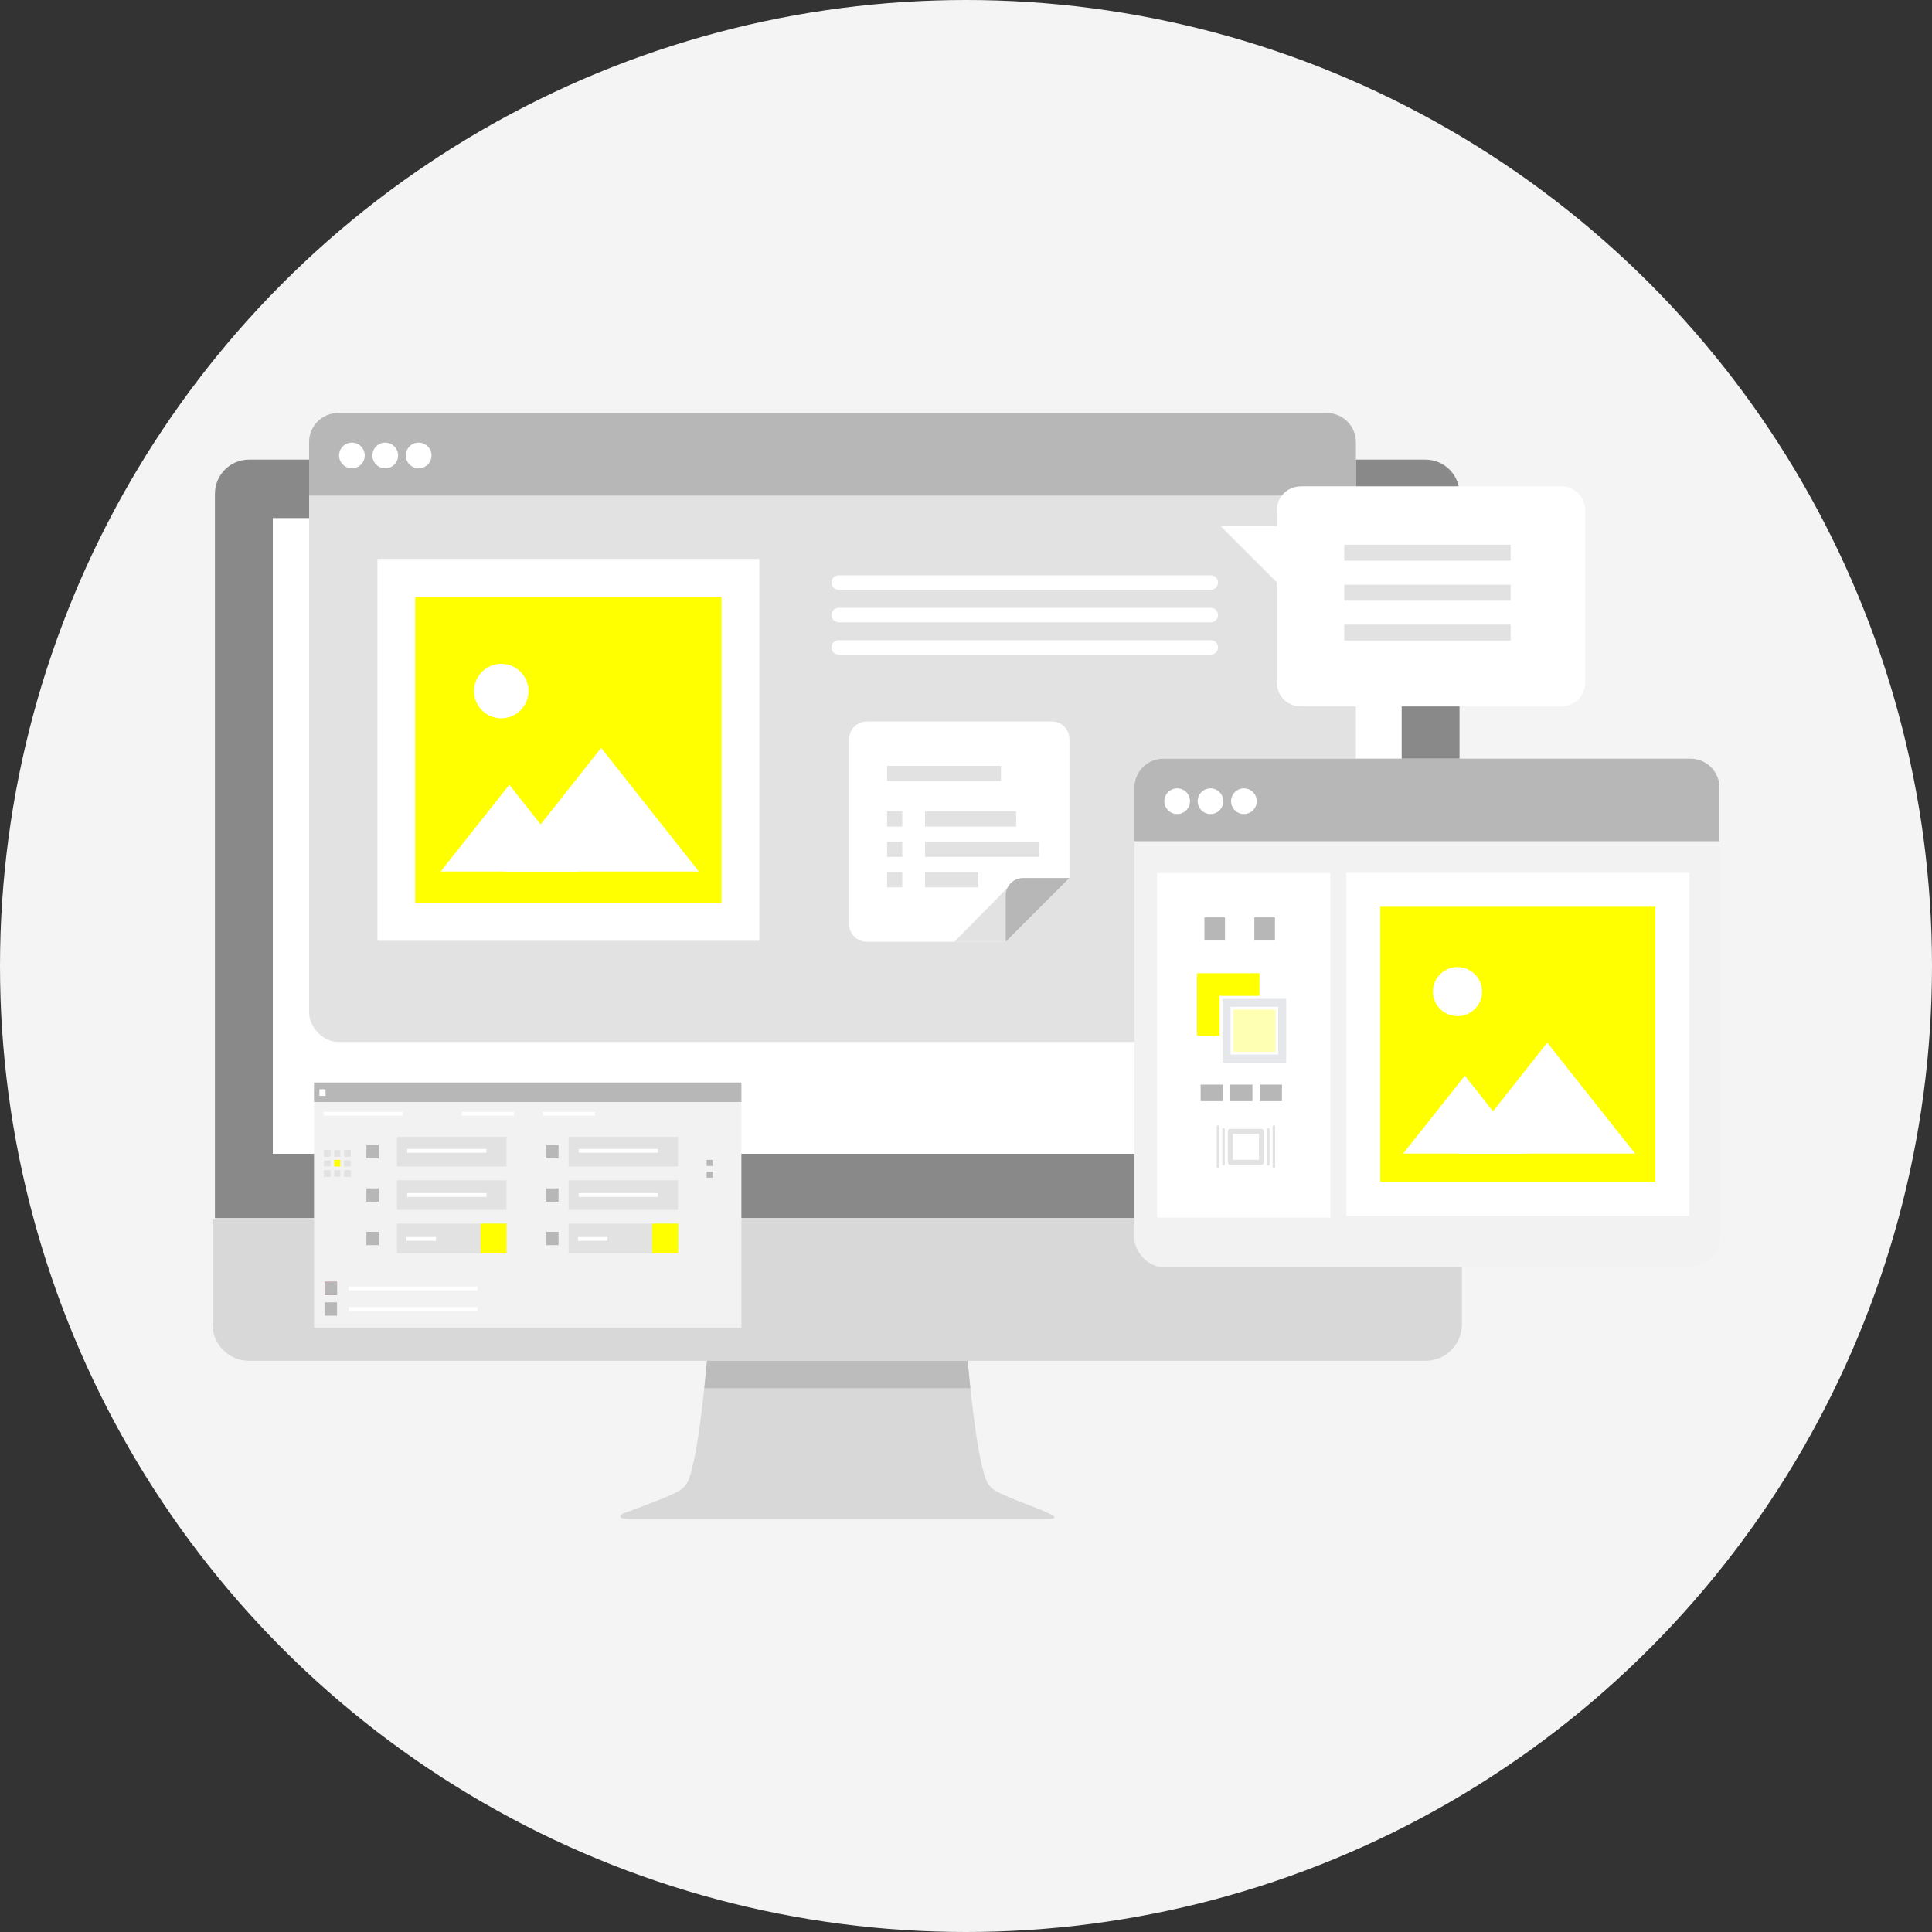 <?xml version="1.0" encoding="UTF-8"?>
<svg id="_レイヤー_1" data-name="レイヤー 1" xmlns="http://www.w3.org/2000/svg" viewBox="0 0 200 200">
  <rect x="0" y="0" width="200" height="200" fill="#333333" stroke="none"/>
  <defs>
    <style>
      .cls-1 {
        fill: #e2e2e2;
      }

      .cls-2 {
        fill: #f4f4f4;
      }

      .cls-3 {
        fill: #e5e7ea;
      }

      .cls-4 {
        fill: #d8d8d8;
      }

      .cls-5 {
        fill: #b7b7b7;
      }

      .cls-6 {
        fill: #fff;
      }

      .cls-7, .cls-8 {
        fill: #ff0;
      }

      .cls-9 {
        fill: #bcbcbc;
      }

      .cls-10 {
        fill: #e15979;
      }

      .cls-8 {
        opacity: .3;
      }

      .cls-11 {
        fill: #f2f2f2;
      }

      .cls-12 {
        fill: #898989;
      }
    </style>
  </defs>
  <circle class="cls-2" cx="100" cy="100" r="100"/>
  <g>
    <path class="cls-12" d="M151.09,126.1V51.11c0-1.95-1.58-3.53-3.53-3.53H25.78c-1.95,0-3.53,1.58-3.53,3.53v74.99h128.84Z"/>
    <path class="cls-4" d="M22,126.25v10.84c0,2.09,1.69,3.78,3.78,3.78h121.78c2.09,0,3.78-1.69,3.78-3.78v-10.84H22Z"/>
    <path class="cls-4" d="M108.95,156.84s-.94-.46-2.01-.87c-1.15-.43-2.53-.97-3.34-1.36-1.43-.68-1.55-1.13-2.08-3.47-.58-2.55-1.13-7.93-1.35-10.27h-26.98c-.22,2.35-.77,7.73-1.35,10.27-.53,2.33-.65,2.78-2.08,3.47-.8.39-2.17.92-3.31,1.35h0c-1.09.41-1.99.73-1.99.73,0,0-.87.48.53.55h43.37c1.31.02.59-.4.59-.4Z"/>
    <path class="cls-9" d="M100.45,143.7c-.12-1.11-.22-2.12-.28-2.83h-26.98c-.07.72-.16,1.72-.28,2.83h27.55Z"/>
    <rect class="cls-6" x="28.24" y="53.63" width="116.86" height="65.81"/>
    <rect class="cls-1" x="32" y="42.76" width="108.36" height="65.1" rx="3" ry="3"/>
    <path class="cls-5" d="M137.35,42.76H35c-1.66,0-3,1.34-3,3v5.54h108.36v-5.54c0-1.66-1.34-3-3-3Z"/>
    <circle class="cls-6" cx="36.43" cy="47.15" r="1.33"/>
    <circle class="cls-6" cx="39.88" cy="47.15" r="1.33"/>
    <circle class="cls-6" cx="43.34" cy="47.15" r="1.33"/>
    <rect class="cls-6" x="39.07" y="57.86" width="39.53" height="39.53"/>
    <rect class="cls-7" x="42.98" y="61.77" width="31.71" height="31.71"/>
    <path class="cls-6" d="M54.71,71.54c0,1.56-1.26,2.82-2.82,2.82s-2.82-1.26-2.82-2.82,1.26-2.82,2.82-2.82,2.82,1.26,2.82,2.82Z"/>
    <g>
      <polygon class="cls-6" points="62.23 77.42 67.29 83.82 72.35 90.22 62.23 90.22 52.1 90.22 57.17 83.82 62.23 77.42"/>
      <polygon class="cls-6" points="52.72 81.24 56.28 85.73 59.83 90.22 52.72 90.22 45.61 90.22 49.17 85.73 52.72 81.24"/>
    </g>
    <path class="cls-6" d="M86.82,59.56h38.52c.41,0,.75.33.75.75h0c0,.41-.33.75-.75.75h-38.52c-.41,0-.75-.33-.75-.75h0c0-.41.33-.75.75-.75Z"/>
    <path class="cls-6" d="M86.82,62.92h38.52c.41,0,.75.33.75.75h0c0,.41-.33.75-.75.75h-38.52c-.41,0-.75-.33-.75-.75h0c0-.41.33-.75.75-.75Z"/>
    <path class="cls-6" d="M86.82,66.27h38.52c.41,0,.75.33.75.75h0c0,.41-.33.75-.75.75h-38.52c-.41,0-.75-.33-.75-.75h0c0-.41.33-.75.75-.75Z"/>
    <path class="cls-6" d="M134.65,50.35c-1.37,0-2.48,1.11-2.48,2.48v1.65h-5.79l5.79,5.79v10.38c0,1.37,1.11,2.48,2.48,2.48h26.97c1.37,0,2.48-1.11,2.48-2.48v-17.83c0-1.37-1.11-2.48-2.48-2.48h-26.97Z"/>
    <g>
      <rect class="cls-1" x="139.16" y="56.39" width="17.22" height="1.65"/>
      <rect class="cls-1" x="139.16" y="60.53" width="17.22" height="1.65"/>
      <rect class="cls-1" x="139.16" y="64.66" width="17.22" height="1.65"/>
    </g>
    <path class="cls-6" d="M104.11,97.49h-14.4c-.99,0-1.8-.81-1.8-1.8v-19.2c0-.99.81-1.8,1.8-1.8h19.2c.99,0,1.8.81,1.8,1.8v14.4l-6.6,6.6Z"/>
    <polygon class="cls-1" points="104.71 91.49 98.79 97.49 104.11 97.49 104.71 96.89 104.71 91.49"/>
    <path class="cls-5" d="M110.71,90.89h-4.8c-.99,0-1.8.81-1.8,1.8v4.8l6.6-6.6Z"/>
    <g>
      <rect class="cls-1" x="95.76" y="84" width="9.43" height="1.57"/>
      <rect class="cls-1" x="95.76" y="87.14" width="11.79" height="1.57"/>
      <rect class="cls-1" x="95.76" y="90.29" width="5.5" height="1.57"/>
      <rect class="cls-1" x="91.83" y="84" width="1.57" height="1.57"/>
      <rect class="cls-1" x="91.83" y="87.14" width="1.57" height="1.57"/>
      <rect class="cls-1" x="91.83" y="90.29" width="1.57" height="1.57"/>
      <rect class="cls-1" x="91.83" y="79.28" width="11.79" height="1.57"/>
    </g>
    <rect class="cls-11" x="32.51" y="112.21" width="44.24" height="25.22"/>
    <rect class="cls-5" x="32.51" y="112.06" width="44.24" height="2.02"/>
    <rect class="cls-1" x="41.09" y="117.69" width="11.34" height="3.07"/>
    <rect class="cls-6" x="36.08" y="133.18" width="13.35" height=".39"/>
    <rect class="cls-6" x="33.5" y="115.1" width="8.2" height=".39"/>
    <rect class="cls-6" x="47.8" y="115.1" width="5.41" height=".39"/>
    <rect class="cls-6" x="56.19" y="115.1" width="5.41" height=".39"/>
    <g>
      <rect class="cls-1" x="33.53" y="119.06" width=".63" height=".69"/>
      <rect class="cls-1" x="34.6" y="119.06" width=".63" height=".69"/>
      <rect class="cls-1" x="35.67" y="119.06" width=".63" height=".69"/>
    </g>
    <g>
      <rect class="cls-1" x="33.53" y="121.13" width=".63" height=".69"/>
      <rect class="cls-1" x="34.6" y="121.13" width=".63" height=".69"/>
      <rect class="cls-1" x="35.67" y="121.13" width=".63" height=".69"/>
    </g>
    <rect class="cls-7" x="34.6" y="120.07" width=".63" height=".69"/>
    <rect class="cls-6" x="33.07" y="112.76" width=".63" height=".69"/>
    <rect class="cls-1" x="35.61" y="119.06" width=".69" height=".63"/>
    <rect class="cls-5" x="73.15" y="120.07" width=".69" height=".63"/>
    <rect class="cls-5" x="73.15" y="121.28" width=".69" height=".63"/>
    <rect class="cls-1" x="35.61" y="120.12" width=".69" height=".63"/>
    <rect class="cls-1" x="35.61" y="121.19" width=".69" height=".63"/>
    <g>
      <rect class="cls-1" x="33.53" y="119.06" width=".69" height=".63"/>
      <rect class="cls-1" x="33.53" y="120.12" width=".69" height=".63"/>
      <rect class="cls-1" x="33.53" y="121.19" width=".69" height=".63"/>
    </g>
    <rect class="cls-1" x="58.86" y="117.69" width="11.34" height="3.07"/>
    <rect class="cls-1" x="41.09" y="122.18" width="11.34" height="3.07"/>
    <rect class="cls-1" x="58.86" y="122.18" width="11.34" height="3.07"/>
    <rect class="cls-1" x="41.09" y="126.67" width="11.34" height="3.07"/>
    <rect class="cls-7" x="49.75" y="126.67" width="2.68" height="3.07"/>
    <rect class="cls-10" x="33.63" y="132.69" width="1.26" height="1.38"/>
    <rect class="cls-5" x="33.63" y="132.69" width="1.26" height="1.38"/>
    <rect class="cls-6" x="36.08" y="135.32" width="13.35" height=".39"/>
    <rect class="cls-5" x="33.63" y="134.82" width="1.26" height="1.38"/>
    <g>
      <rect class="cls-5" x="37.93" y="118.53" width="1.27" height="1.38"/>
      <rect class="cls-5" x="56.55" y="118.53" width="1.27" height="1.38"/>
      <rect class="cls-5" x="37.93" y="123.02" width="1.27" height="1.38"/>
      <rect class="cls-5" x="56.55" y="123.02" width="1.27" height="1.38"/>
      <rect class="cls-5" x="37.93" y="127.52" width="1.27" height="1.38"/>
      <rect class="cls-5" x="56.55" y="127.52" width="1.27" height="1.38"/>
    </g>
    <rect class="cls-1" x="58.86" y="126.67" width="11.34" height="3.07"/>
    <rect class="cls-7" x="67.52" y="126.67" width="2.68" height="3.07"/>
    <g>
      <rect class="cls-6" x="42.16" y="118.94" width="8.2" height=".39"/>
      <rect class="cls-6" x="42.16" y="123.51" width="8.2" height=".39"/>
      <rect class="cls-6" x="42.08" y="128.06" width="3.06" height=".39"/>
      <rect class="cls-6" x="59.83" y="128.06" width="3.06" height=".39"/>
      <rect class="cls-6" x="59.91" y="123.51" width="8.2" height=".39"/>
      <rect class="cls-6" x="59.91" y="118.94" width="8.2" height=".39"/>
    </g>
    <rect class="cls-11" x="117.43" y="78.54" width="60.57" height="52.63" rx="3" ry="3"/>
    <path class="cls-5" d="M175,78.54h-54.57c-1.66,0-3,1.34-3,3v5.54h60.57v-5.54c0-1.66-1.34-3-3-3Z"/>
    <circle class="cls-6" cx="121.86" cy="82.94" r="1.33"/>
    <circle class="cls-6" cx="125.31" cy="82.94" r="1.33"/>
    <circle class="cls-6" cx="128.77" cy="82.94" r="1.33"/>
    <rect class="cls-6" x="119.77" y="90.38" width="17.94" height="35.67"/>
    <rect class="cls-5" x="124.68" y="94.97" width="2.13" height="2.33"/>
    <g>
      <rect class="cls-5" x="124.29" y="112.28" width="2.3" height="1.71"/>
      <rect class="cls-5" x="127.35" y="112.28" width="2.3" height="1.71"/>
      <rect class="cls-5" x="130.41" y="112.28" width="2.3" height="1.71"/>
    </g>
    <rect class="cls-5" x="129.85" y="94.97" width="2.13" height="2.33"/>
    <rect class="cls-6" x="123.54" y="100.38" width="7.21" height="7.21"/>
    <rect class="cls-7" x="123.91" y="100.75" width="6.47" height="6.47"/>
    <rect class="cls-6" x="126.25" y="103.09" width="7.21" height="7.21"/>
    <path class="cls-3" d="M133.15,110h-6.6v-6.6h6.6v6.6ZM127.39,109.16h4.93v-4.93h-4.93v4.93Z"/>
    <rect class="cls-8" x="127.67" y="104.51" width="4.38" height="4.38"/>
    <g>
      <path class="cls-1" d="M130.58,120.58h-3.21c-.14,0-.26-.12-.26-.26v-3.21c0-.14.11-.25.26-.25h3.21c.14,0,.26.11.26.25v3.21c0,.14-.11.26-.26.26ZM127.63,120.07h2.7v-2.7h-2.7v2.7Z"/>
      <g>
        <path class="cls-1" d="M126.09,120.94c-.07,0-.13-.06-.13-.13v-4.19c0-.07.06-.13.13-.13s.13.06.13.13v4.19c0,.07-.06.13-.13.13Z"/>
        <path class="cls-1" d="M126.66,120.66c-.07,0-.13-.06-.13-.13v-3.62c0-.08.06-.13.13-.13s.13.06.13.13v3.62c0,.07-.06.13-.13.13Z"/>
        <path class="cls-1" d="M131.87,120.94c-.07,0-.13-.06-.13-.13v-4.19c0-.07.06-.13.13-.13s.13.06.13.13v4.19c0,.07-.06.13-.13.13Z"/>
        <path class="cls-1" d="M131.3,120.66c-.07,0-.13-.06-.13-.13v-3.62c0-.08.06-.13.13-.13s.13.06.13.13v3.62c0,.07-.06.13-.13.13Z"/>
      </g>
    </g>
    <rect class="cls-6" x="139.38" y="90.36" width="35.5" height="35.5"/>
    <rect class="cls-7" x="142.89" y="93.87" width="28.47" height="28.47"/>
    <path class="cls-6" d="M153.42,102.65c0,1.4-1.13,2.54-2.54,2.54s-2.54-1.14-2.54-2.54,1.14-2.54,2.54-2.54,2.54,1.14,2.54,2.54Z"/>
    <g>
      <polygon class="cls-6" points="160.17 107.93 164.72 113.68 169.27 119.42 160.17 119.42 151.08 119.42 155.63 113.68 160.17 107.93"/>
      <polygon class="cls-6" points="151.64 111.35 154.83 115.39 158.02 119.42 151.64 119.42 145.25 119.42 148.45 115.39 151.64 111.35"/>
    </g>
  </g>
</svg>